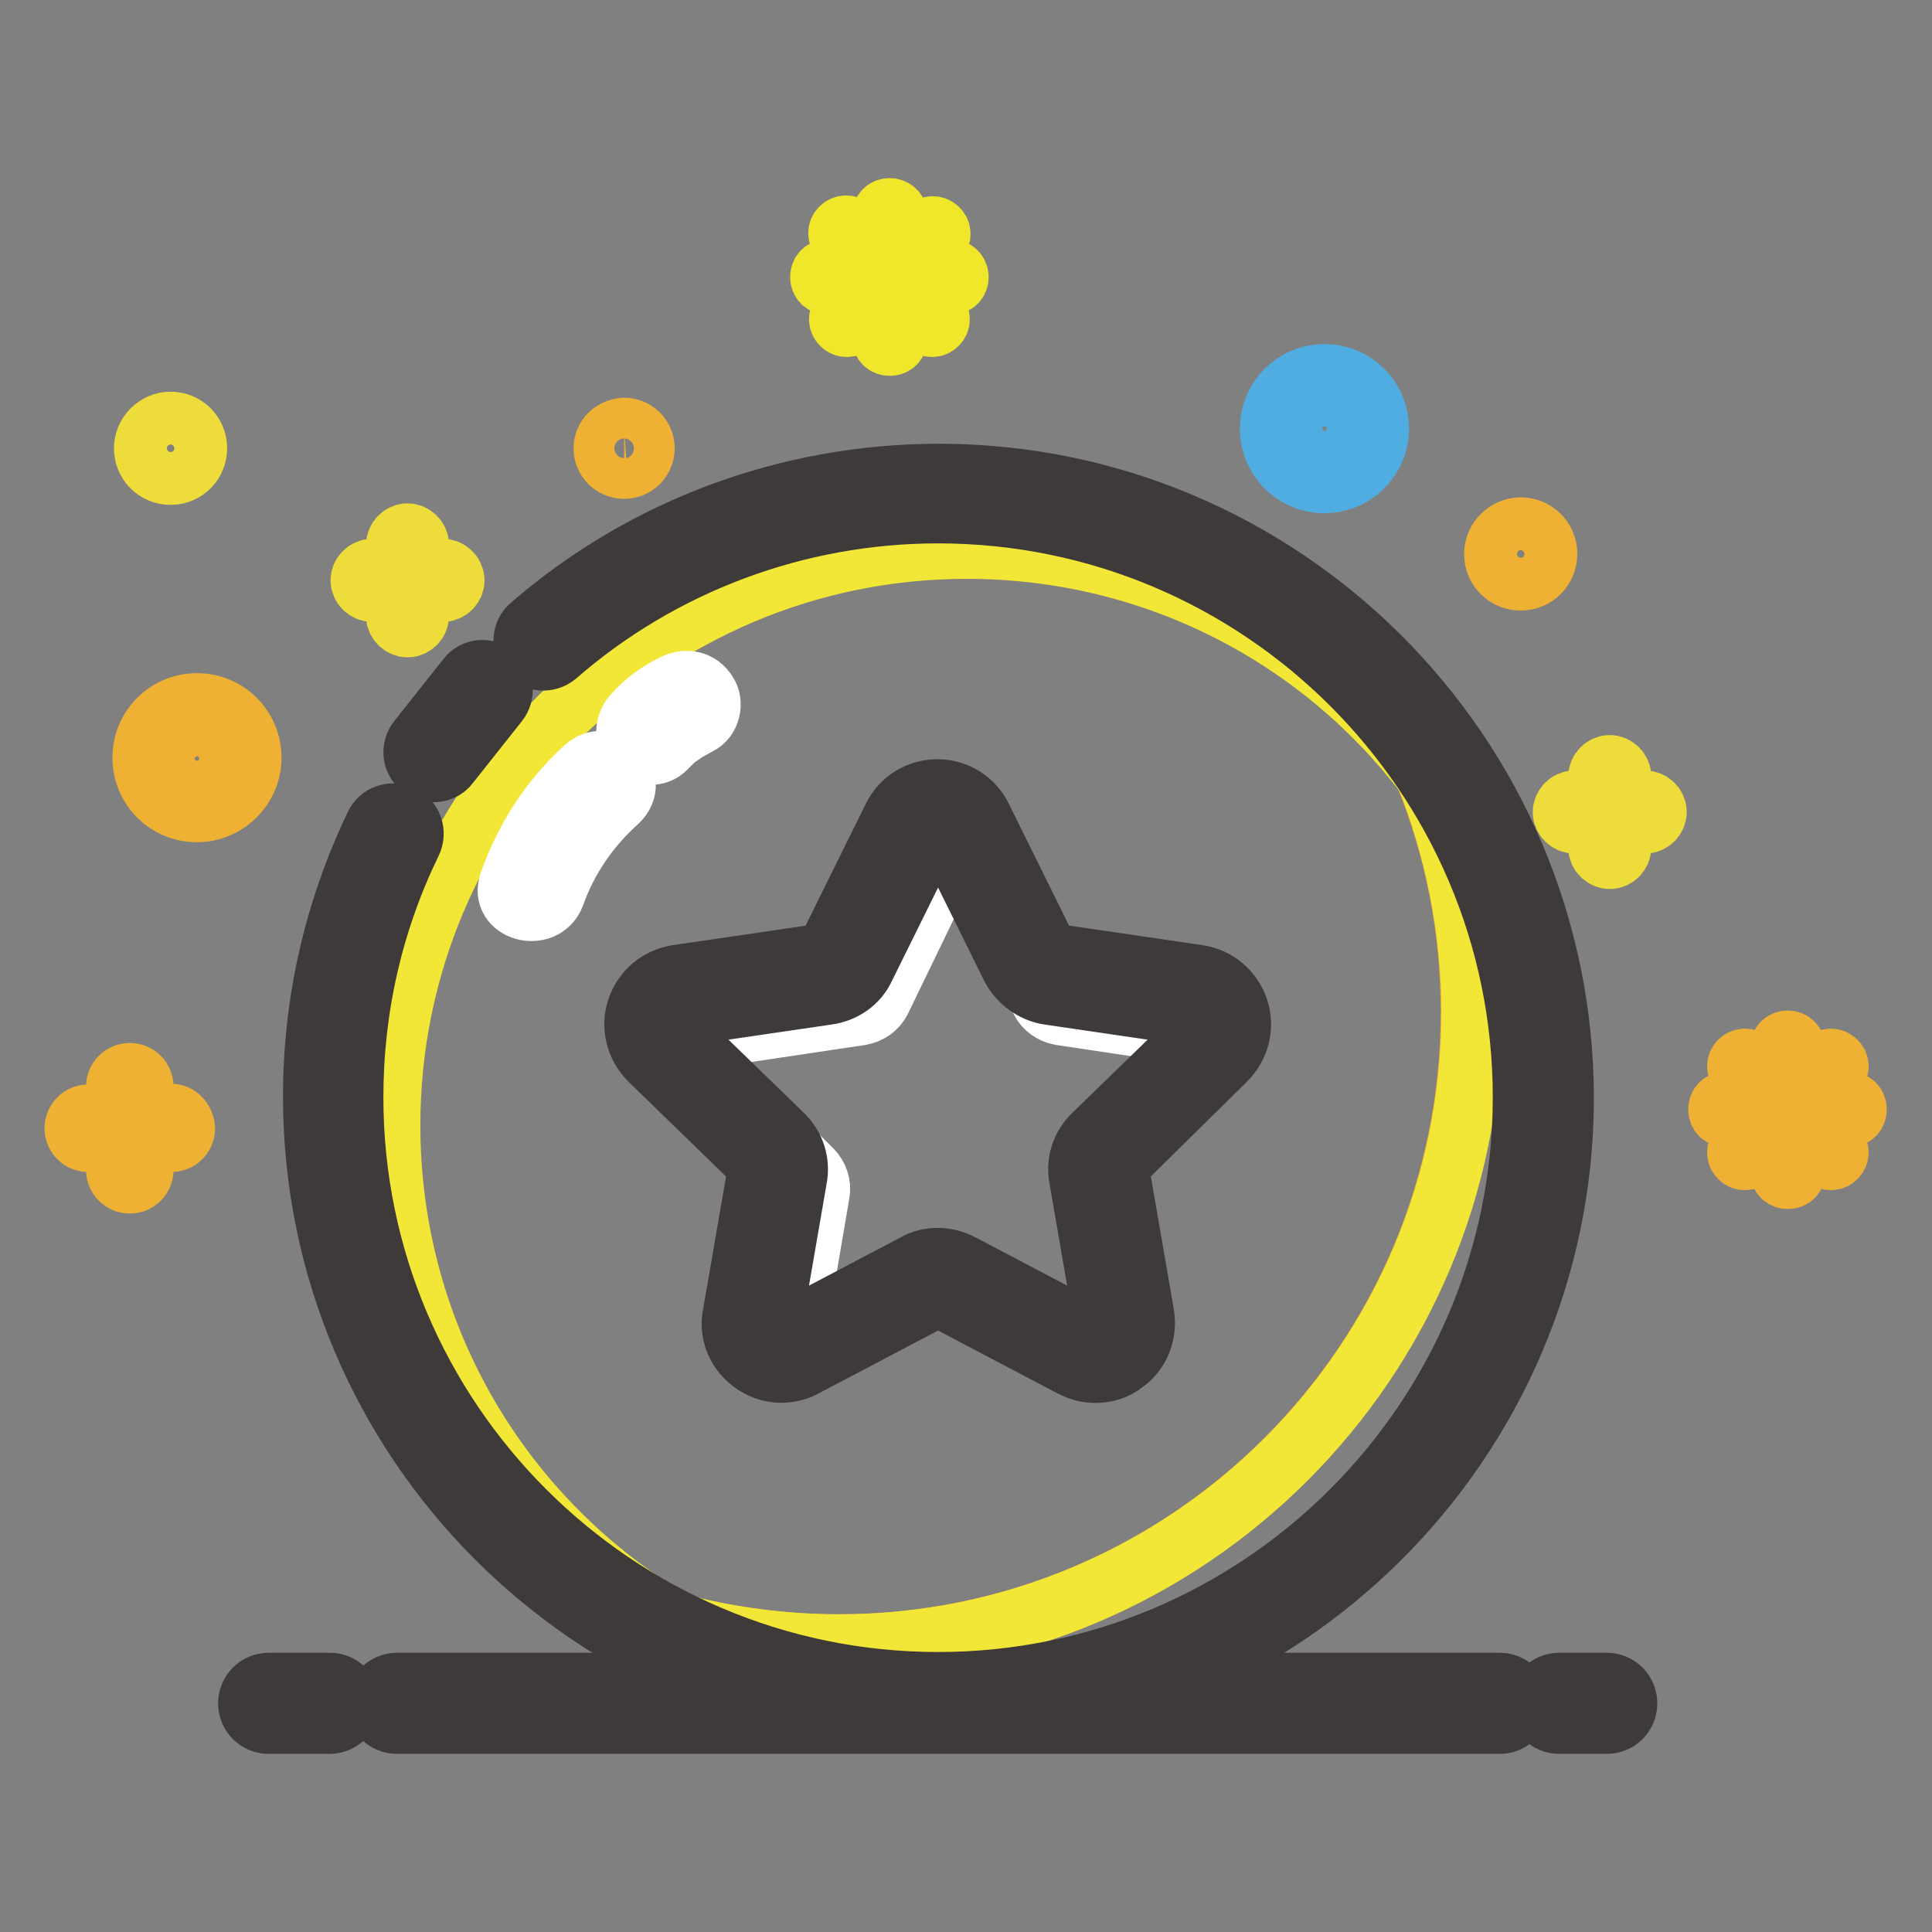 <?xml version="1.0" encoding="utf-8"?>
<!-- Svg Vector Icons : http://www.onlinewebfonts.com/icon -->
<!DOCTYPE svg PUBLIC "-//W3C//DTD SVG 1.1//EN" "http://www.w3.org/Graphics/SVG/1.1/DTD/svg11.dtd">
<svg version="1.1" xmlns="http://www.w3.org/2000/svg" xmlns:xlink="http://www.w3.org/1999/xlink" x="0px" y="0px" viewBox="0 0 256 256" enable-background="new 0 0 256 256" xml:space="preserve">
<rect x="0" y="0" width="256" height="256" fill="#808080" stroke="none"/>
<g> <path stroke-width="8" fill-opacity="0" stroke="#50ade2"  d="M175.5,64c-4,0-7.2-3.2-7.2-7.2c0-4,3.2-7.2,7.2-7.2c4,0,7.2,3.2,7.2,7.2C182.7,60.7,179.5,64,175.5,64z  M175.5,53.1c-2,0-3.7,1.6-3.7,3.7c0,2,1.6,3.7,3.7,3.7c2,0,3.7-1.6,3.7-3.7C179.2,54.7,177.5,53.1,175.5,53.1z"/> <path stroke-width="8" fill-opacity="0" stroke="#eddc3a"  d="M58.7,75.4h-3.2v-3.2c0-0.8-0.7-1.5-1.5-1.5c-0.8,0-1.5,0.7-1.5,1.5v3.2h-3.2c-0.8,0-1.5,0.7-1.5,1.5 s0.7,1.5,1.5,1.5h3.2v3.2c0,0.8,0.7,1.5,1.5,1.5c0.8,0,1.5-0.7,1.5-1.5v-3.2h3.2c0.8,0,1.5-0.7,1.5-1.5S59.5,75.4,58.7,75.4z  M218,106.1h-3.2v-3.2c0-0.8-0.7-1.5-1.5-1.5c-0.8,0-1.5,0.7-1.5,1.5v3.2h-3.2c-0.8,0-1.5,0.7-1.5,1.5c0,0.8,0.7,1.5,1.5,1.5h3.2 v3.2c0,0.8,0.7,1.5,1.5,1.5c0.8,0,1.5-0.7,1.5-1.5v-3.2h3.2c0.8,0,1.5-0.7,1.5-1.5C219.5,106.8,218.8,106.1,218,106.1z"/> <path stroke-width="8" fill-opacity="0" stroke="#efb134"  d="M22.7,147.6H19V144c0-1-0.8-1.8-1.8-1.8c-1,0-1.8,0.8-1.8,1.8v3.7h-3.7c-1,0-1.8,0.8-1.8,1.8 c0,1,0.8,1.8,1.8,1.8h3.7v3.7c0,1,0.8,1.8,1.8,1.8s1.8-0.8,1.8-1.8v-3.7h3.7c1,0,1.8-0.8,1.8-1.8C24.4,148.4,23.6,147.6,22.7,147.6 z"/> <path stroke-width="8" fill-opacity="0" stroke="#efb134"  d="M80,59.4c0,1.5,1.2,2.7,2.7,2.7c1.5,0,2.7-1.2,2.7-2.7l0,0c0-1.5-1.2-2.7-2.7-2.7 C81.2,56.8,80,57.9,80,59.4z"/> <path stroke-width="8" fill-opacity="0" stroke="#efb134"  d="M198,73.4c0,2,1.6,3.5,3.5,3.5c2,0,3.5-1.6,3.5-3.5c0,0,0,0,0,0c0-2-1.6-3.5-3.5-3.5 C199.6,69.9,198,71.5,198,73.4C198,73.4,198,73.4,198,73.4z"/> <path stroke-width="8" fill-opacity="0" stroke="#eddc3a"  d="M19.1,59.4c0,2,1.6,3.5,3.5,3.5c2,0,3.5-1.6,3.5-3.5c0,0,0,0,0,0c0-2-1.6-3.5-3.5-3.5 C20.7,55.9,19.1,57.5,19.1,59.4L19.1,59.4z"/> <path stroke-width="8" fill-opacity="0" stroke="#efb134"  d="M26.1,107.6c-4,0-7.2-3.2-7.2-7.2c0-4,3.2-7.2,7.2-7.2c4,0,7.2,3.2,7.2,7.2C33.3,104.4,30,107.6,26.1,107.6 z M26.1,96.8c-2,0-3.7,1.6-3.7,3.7c0,2,1.6,3.7,3.7,3.7s3.7-1.6,3.7-3.7C29.8,98.4,28.1,96.8,26.1,96.8z"/> <path stroke-width="8" fill-opacity="0" stroke="#f0e62a"  d="M112.8,30.2c-0.4-0.4-1-0.4-1.4,0c-0.2,0.2-0.3,0.4-0.3,0.7s0.1,0.5,0.3,0.7l3.1,3.1 c0.2,0.2,0.4,0.3,0.7,0.3s0.5-0.1,0.7-0.3c0.4-0.4,0.4-1,0-1.4L112.8,30.2z M121.1,38.5c-0.2-0.2-0.4-0.3-0.7-0.3s-0.5,0.1-0.7,0.3 c-0.4,0.4-0.4,1,0,1.4l3.1,3.1c0.2,0.2,0.4,0.3,0.7,0.3s0.5-0.1,0.7-0.3c0.2-0.2,0.3-0.4,0.3-0.7s-0.1-0.5-0.3-0.7L121.1,38.5z  M120.5,35.1c0.3,0,0.5-0.1,0.7-0.3l3.1-3.1c0.2-0.2,0.3-0.4,0.3-0.7s-0.1-0.5-0.3-0.7c-0.4-0.4-1-0.4-1.4,0l-3.1,3.1 c-0.4,0.4-0.4,1,0,1.4C120,34.9,120.2,35.1,120.5,35.1z M114.6,38.5l-3.1,3.1c-0.2,0.2-0.3,0.4-0.3,0.7s0.1,0.5,0.3,0.7 s0.4,0.3,0.7,0.3s0.5-0.1,0.7-0.3l3.1-3.1c0.4-0.4,0.4-1,0-1.4C115.6,38.2,115,38.2,114.6,38.5z M115.2,36.7c0-0.6-0.4-1-1-1h-4.5 c-0.6,0-1,0.4-1,1s0.4,1,1,1h4.5C114.8,37.6,115.2,37.2,115.2,36.7z M126,35.7h-4.5c-0.6,0-1,0.4-1,1s0.4,1,1,1h4.5 c0.6,0,1-0.4,1-1S126.5,35.7,126,35.7z M117.9,27.6c-0.6,0-1,0.4-1,1V33c0,0.6,0.4,1,1,1s1-0.4,1-1v-4.5 C118.9,28,118.4,27.6,117.9,27.6z M117.9,39.3c-0.6,0-1,0.4-1,1v4.5c0,0.6,0.4,1,1,1s1-0.4,1-1v-4.5 C118.9,39.7,118.4,39.3,117.9,39.3z"/> <path stroke-width="8" fill-opacity="0" stroke="#efb134"  d="M231.9,140.6c-0.4-0.4-1-0.4-1.4,0c-0.2,0.2-0.3,0.4-0.3,0.7s0.1,0.5,0.3,0.7l3.1,3.1 c0.2,0.2,0.4,0.3,0.7,0.3s0.5-0.1,0.7-0.3c0.4-0.4,0.4-1,0-1.4L231.9,140.6z M240.2,148.9c-0.2-0.2-0.4-0.3-0.7-0.3 s-0.5,0.1-0.7,0.3c-0.4,0.4-0.4,1,0,1.4l3.1,3.1c0.2,0.2,0.4,0.3,0.7,0.3s0.5-0.1,0.7-0.3c0.2-0.2,0.3-0.4,0.3-0.7 s-0.1-0.5-0.3-0.7L240.2,148.9z M239.5,145.4c0.3,0,0.5-0.1,0.7-0.3l3.1-3.1c0.2-0.2,0.3-0.4,0.3-0.7s-0.1-0.5-0.3-0.7 c-0.4-0.4-1-0.4-1.4,0l-3.1,3.1c-0.4,0.4-0.4,1,0,1.4C239,145.3,239.2,145.4,239.5,145.4L239.5,145.4z M233.6,148.9l-3.1,3.1 c-0.2,0.2-0.3,0.4-0.3,0.7s0.1,0.5,0.3,0.7c0.2,0.2,0.4,0.3,0.7,0.3s0.5-0.1,0.7-0.3l3.1-3.1c0.4-0.4,0.4-1,0-1.4 C234.7,148.5,234,148.5,233.6,148.9L233.6,148.9z M234.2,147c0-0.6-0.4-1-1-1h-4.5c-0.6,0-1,0.4-1,1s0.4,1,1,1h4.5 C233.8,148,234.2,147.6,234.2,147z M245,146h-4.5c-0.6,0-1,0.4-1,1s0.4,1,1,1h4.5c0.6,0,1-0.4,1-1S245.6,146,245,146z M236.9,137.9 c-0.6,0-1,0.4-1,1v4.5c0,0.6,0.4,1,1,1s1-0.4,1-1v-4.5C237.9,138.4,237.5,137.9,236.9,137.9z M236.9,149.7c-0.6,0-1,0.4-1,1v4.5 c0,0.6,0.4,1,1,1s1-0.4,1-1v-4.5C237.9,150.1,237.5,149.7,236.9,149.7z"/> <path stroke-width="8" fill-opacity="0" stroke="#3e3a39"  d="M212.9,228.4h-6.3c-1.5,0-2.7-1.2-2.7-2.7s1.2-2.7,2.7-2.7h6.3c1.5,0,2.7,1.2,2.7,2.7 S214.4,228.4,212.9,228.4z M43.7,228.4h-8.1c-1.5,0-2.7-1.2-2.7-2.7s1.2-2.7,2.7-2.7h8.1c1.5,0,2.7,1.2,2.7,2.7 S45.1,228.4,43.7,228.4z M198.7,228.4H52.6c-1.5,0-2.7-1.2-2.7-2.7s1.2-2.7,2.7-2.7h146.1c1.5,0,2.7,1.2,2.7,2.7 S200.2,228.4,198.7,228.4L198.7,228.4z"/> <path stroke-width="8" fill-opacity="0" stroke="#efb134"  d="M188.9,102.9c3.9,9.7,6,20.2,6,31.2c0,46.3-37.5,83.8-83.8,83.8c-7.5,0-14.7-1-21.6-2.8 c11.3,6.6,24.4,10.4,38.5,10.4c42.2,0,76.4-34.2,76.4-76.4C204.5,131.7,198.7,115.7,188.9,102.9z"/> <path stroke-width="8" fill-opacity="0" stroke="#f2e636"  d="M195,134.1c0-11-2.2-21.6-6-31.2c-13.9-18.4-36-30.2-60.9-30.2c-42.2,0-76.4,34.2-76.4,76.4 c0,28.2,15.2,52.8,37.9,66c6.9,1.8,14.1,2.8,21.6,2.8C157.4,217.9,195,180.4,195,134.1z"/> <path stroke-width="8" fill-opacity="0" stroke="#3e3a39"  d="M124.3,228.1c-45.6,0-82.8-37.1-82.8-82.8c0-12.6,2.8-24.7,8.2-36c0.6-1.3,2.2-1.9,3.6-1.2 c1.3,0.6,1.9,2.2,1.2,3.6c-5.1,10.5-7.7,21.9-7.7,33.7c0,42.7,34.8,77.5,77.5,77.5s77.5-34.8,77.5-77.5c0-42.7-34.8-77.4-77.5-77.4 c-18.6,0-36.6,6.7-50.6,18.9c-1.1,0.9-2.8,0.8-3.7-0.3c-0.9-1.1-0.8-2.8,0.3-3.7c15-13,34.2-20.1,54.1-20.1 c45.6,0,82.8,37.1,82.8,82.8C207.1,191,170,228.1,124.3,228.1z"/> <path stroke-width="8" fill-opacity="0" stroke="#ffffff"  d="M125.7,170.8l-15,8c-2.5,1.3-5.5-0.8-5-3.7l2.9-17c0.2-1.1-0.2-2.3-1-3.1L95.5,143c-2-2-0.9-5.6,1.9-6 l16.7-2.5c1.1-0.2,2.1-0.9,2.6-1.9l7.5-15.5c1.3-2.6,4.9-2.6,6.2,0l7.5,15.5c0.5,1,1.5,1.7,2.6,1.9l16.7,2.5c2.8,0.4,4,4,1.9,6 L147,155c-0.8,0.8-1.2,2-1,3.1l2.9,17c0.5,2.9-2.5,5-5,3.7l-15-8C127.9,170.3,126.7,170.3,125.7,170.8z"/> <path stroke-width="8" fill-opacity="0" stroke="#3e3a39"  d="M145.1,181.9c-1.1,0-2.1-0.3-3.1-0.8l-17.1-9c-0.4-0.2-0.8-0.2-1.2,0l-17.1,9c-2.2,1.2-4.9,1-6.9-0.5 c-2.1-1.5-3.1-4-2.6-6.4l3.3-19.1c0.1-0.4-0.1-0.8-0.4-1.1l-13.9-13.5c-1.8-1.8-2.5-4.4-1.7-6.8c0.8-2.4,2.8-4.1,5.3-4.5l19.1-2.8 c0.4-0.1,0.8-0.3,0.9-0.7l8.6-17.4c1.1-2.3,3.4-3.7,5.9-3.7s4.8,1.4,5.9,3.7l8.6,17.4c0.2,0.4,0.6,0.6,1,0.7l19.1,2.8 c2.5,0.4,4.5,2.1,5.3,4.5c0.8,2.4,0.1,5-1.7,6.8L148.7,154c-0.3,0.3-0.4,0.7-0.4,1.1l3.3,19.1c0.4,2.5-0.6,5-2.6,6.4 C147.9,181.5,146.5,181.9,145.1,181.9L145.1,181.9z M124.3,166.7c1.1,0,2.1,0.3,3.1,0.8l17.1,9c0.6,0.3,1.1,0.1,1.3-0.1 c0.2-0.1,0.6-0.5,0.5-1.2l-3.3-19.1c-0.4-2.1,0.3-4.3,1.9-5.8l13.9-13.5c0.5-0.5,0.4-1.1,0.3-1.3c-0.1-0.2-0.3-0.8-1-0.9l-19.1-2.8 c-2.1-0.3-4-1.7-5-3.6l-8.6-17.4c-0.3-0.6-0.9-0.7-1.1-0.7c-0.2,0-0.8,0.1-1.1,0.7l-8.6,17.4c-0.9,2-2.8,3.3-5,3.6l-19.1,2.8 c-0.7,0.1-0.9,0.6-1,0.9c-0.1,0.2-0.2,0.8,0.3,1.3l13.9,13.5c1.6,1.5,2.3,3.7,1.9,5.8l-3.3,19.1c-0.1,0.7,0.3,1.1,0.5,1.2 c0.2,0.1,0.7,0.4,1.3,0.1l17.1-9C122.2,166.9,123.3,166.7,124.3,166.7L124.3,166.7z"/> <path stroke-width="8" fill-opacity="0" stroke="#ffffff"  d="M89.4,90.6c-2.1,1-4,2.4-5.5,4.1c-1.1,1.2-1.3,3.2,0,4.4c1.2,1.1,3.2,1.3,4.4,0c0.3-0.3,0.7-0.7,1-1 c0.2-0.1,0.3-0.3,0.5-0.4c0.4-0.4-0.6,0.4,0.3-0.2c0.8-0.6,1.6-1,2.5-1.5c1.5-0.7,2-2.9,1.1-4.2C92.7,90.2,91,89.9,89.4,90.6z"/> <path stroke-width="8" fill-opacity="0" stroke="#ffffff"  d="M77.5,101.7c-4.6,4.2-7.9,9.3-10,15.2c-1.4,3.8,4.6,5.4,6,1.7c1.7-4.8,4.6-9,8.4-12.4 C84.9,103.3,80.5,99,77.5,101.7z"/> <path stroke-width="8" fill-opacity="0" stroke="#3e3a39"  d="M57.4,102.3c-0.6,0-1.2-0.2-1.6-0.6c-1.2-0.9-1.3-2.6-0.4-3.7l6.5-8.2c0.9-1.2,2.6-1.3,3.7-0.4 c1.2,0.9,1.3,2.6,0.4,3.7l-6.5,8.2C59,102,58.2,102.3,57.4,102.3z"/></g>
</svg>